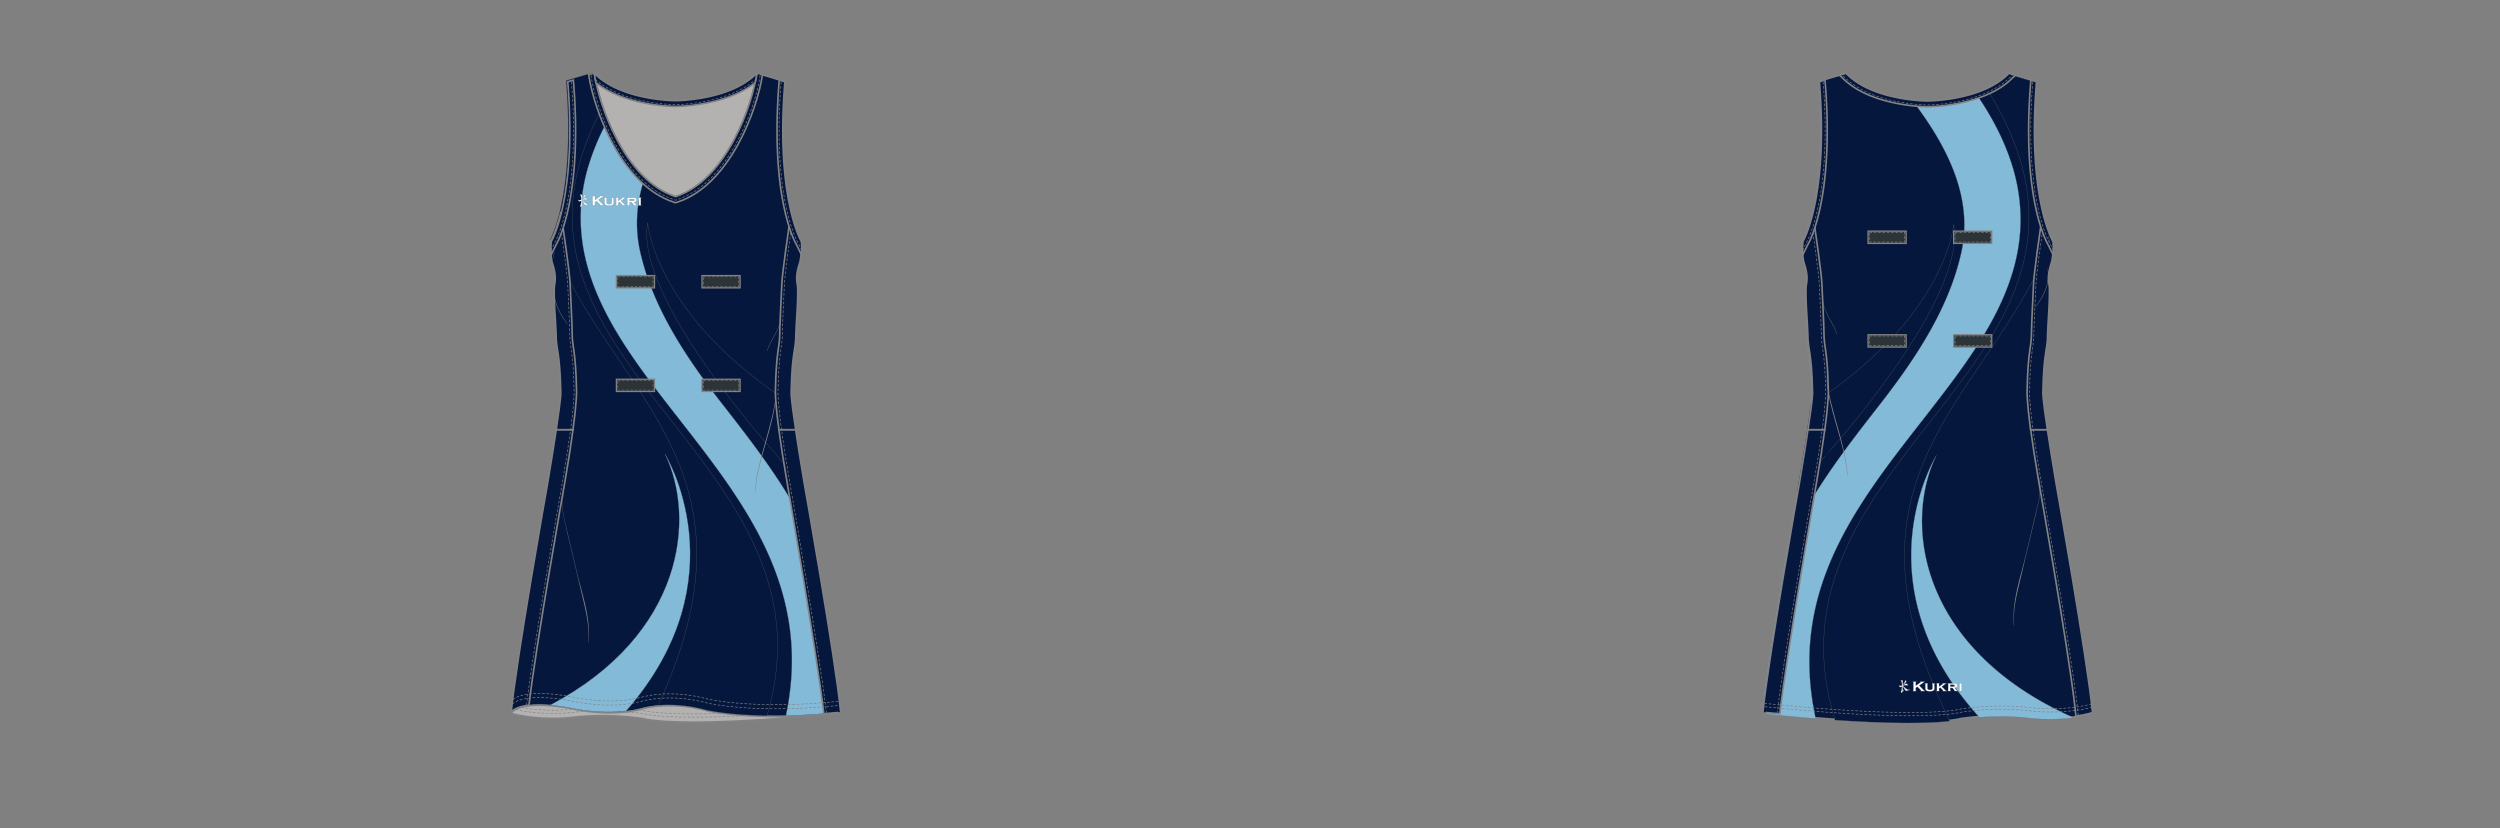 <?xml version="1.0" encoding="UTF-8"?><svg xmlns="http://www.w3.org/2000/svg" xmlns:xlink="http://www.w3.org/1999/xlink" contentScriptType="text/ecmascript" zoomAndPan="magnify" contentStyleType="text/css" style="position: relative; overflow: visible;" version="1.1" width="1600" preserveAspectRatio="xMinYMin meet" viewBox="0 0 1600 530" height="530" x="0" y="0"><rect x="0" y="0" width="1600" height="530" fill="#808080" stroke="none"/><svg contentScriptType="text/ecmascript" zoomAndPan="magnify" xmlns:xlink="http://www.w3.org/1999/xlink" contentStyleType="text/css" id="551381_FRONT" style="overflow: visible;" version="1.1" width="880" preserveAspectRatio="xMinYMin meet" viewBox="-160 0 660 503" height="530" class="" xmlns="http://www.w3.org/2000/svg" x="0" y="0">
    <svg contentScriptType="text/ecmascript" zoomAndPan="magnify" xmlns:xlink="http://www.w3.org/1999/xlink" contentStyleType="text/css" id="46548_2_BODY_FRONT" version="1.1" width="201.23" preserveAspectRatio="xMidYMid meet" viewBox="0 0 201.23 395.14" height="395.14" xmlns="http://www.w3.org/2000/svg" x="150" y="44">
        <defs/>
        <g id="Layer_1" data-name="Layer 1">
            <path data-p="1" fill="#05173c" d="M 170.53 194.65 c 0.52 -25.88 2.9 -24.92 2.85 -35.76 c 0 -3.66 1.89 -25.3 0.82 -30 c -1.19 -5.27 1.13 -11.67 1.13 -11.67 c 2.13 -6.1 1.13 -14.72 1.13 -14.72 s -15.7 -26.39 -10 -97.06 L 150 0.56 h 0 l -0.1 0.09 c -2.62 18.4 -18 64.77 -49.39 75 h 0 C 69.08 65.42 53.75 19 51.12 0.65 L 51 0.57 L 34.64 5.43 c 5.75 70.67 -10 97.06 -10 97.06 h 0 s -1 8.62 1.13 14.72 c 0 0 2.32 6.4 1.13 11.67 c -1.07 4.71 0.84 26.34 0.82 30 c 0 10.84 2.33 9.89 2.85 35.76 c 0 0 1 1.89 -8.06 55.75 c 0 0 -18.74 105.32 -22.07 138.61 c 0 0 4.63 -8.19 35.54 -2.81 c 0 0 23.38 5.85 43.52 0.47 c 0 0 16.76 -5.27 39.93 1.05 c 0 0 28.41 6.86 81.2 1.3 c -3.33 -33.29 -22.1 -138.62 -22.1 -138.62 C 169.53 196.48 170.53 194.65 170.53 194.65 Z" id="46548_2_BODY_FRONT_L0_S1" transform="translate(0.06)" stroke="#838386"/>
            <path fill="#b3b2b1" d="M 200.81 389 c -52.84 5.58 -81.29 -1.29 -81.29 -1.29 c -23.17 -6.32 -39.93 -1.05 -39.93 -1.05 c -20.14 5.38 -43.52 -0.47 -43.52 -0.47 C 5.16 380.82 0.53 389 0.53 389 c -0.4 0.8 19.31 5.33 40.45 2.34 a 171.91 171.91 0 0 1 39.31 1.11 s 21.41 6.73 120.52 -3.45 Z" id="46548_2_BODY_FRONT_L1" transform="translate(0.06)" stroke="#838386"/>
        </g>
    </svg>
    <svg contentScriptType="text/ecmascript" zoomAndPan="magnify" xmlns:xlink="http://www.w3.org/1999/xlink" contentStyleType="text/css" id="46916_1_PANEL_FRONT" version="1.1" width="174.76" preserveAspectRatio="xMidYMid meet" viewBox="0 0 174.76 390.75" height="390.75" xmlns="http://www.w3.org/2000/svg" x="174" y="44">
        <defs/>
        <g id="Layer_1" data-name="Layer 1">
            <path transform="translate(-1117.48 -790.94)" fill="#05173c" data-p="3" id="46916_1_PANEL_FRONT_L0_S3" d="M 1176.88 882.27 c -8.47 45.66 78 140.61 78 140.61 L 1272 1044.8 l -0.7 -3.95 c -4.69 -27.93 -6.69 -41.88 -7.52 -48.84 C 1180.56 938 1176.88 882.27 1176.88 882.27 Z" stroke="#646569" stroke-width="0.15"/>
            <path transform="translate(-1117.48 -790.94)" fill="#83bad8" data-p="2" id="46916_1_PANEL_FRONT_L1_S2" d="M 1277.49 1076.58 c -14.14 -31.52 -35.6 -59 -55.78 -84.86 c -24.16 -30.95 -42.24 -60.17 -49.4 -91.9 c -3.36 -14.9 -2.26 -29.7 2.69 -44.8 c -10 -9.28 -17.45 -22.22 -22.61 -34.55 a 144.91 144.91 0 0 0 -10.83 25.19 a 110.38 110.38 0 0 0 -5.37 33.58 a 108.51 108.51 0 0 0 2.73 24 c 8 35.41 32 66.22 57.51 98.84 c 39.67 50.81 80.61 103.29 64.4 179.52 c 8.77 -0.18 18.68 -0.73 29.69 -1.82 q 1 -5.34 1.63 -10.55 C 1289.08 1145.45 1282.46 1105.59 1277.49 1076.58 Z" stroke="#646569" stroke-width="0.15"/>
            <path transform="translate(-1117.48 -790.94)" fill="#05173c" data-p="3" id="46916_1_PANEL_FRONT_L2_S3" d="M 1149.32 812.44 a 119.09 119.09 0 0 1 -5.52 -21.34 l -0.08 -0.08 l -16.4 4.86 c 5.24 64.43 -7.35 92 -9.61 96.42 c 37.73 95.81 132.74 137.38 65.58 283 a 85.15 85.15 0 0 1 28.88 2.88 s 12.82 3.09 37.19 3.44 C 1296.32 1022.68 1066.19 967.1 1149.32 812.44 Z" stroke="#646569" stroke-width="0.15"/>
            <path transform="translate(-1117.48 -790.94)" fill="#83bad8" data-p="2" id="46916_1_PANEL_FRONT_L3_S2" d="M 1187.28 1022.48 c 19.16 39.21 11.54 109.92 -69.55 152.7 c 3.23 0.29 6.87 0.76 11 1.47 c 0 0 17.38 4.34 35.08 2.09 C 1234.32 1098.11 1187.28 1022.48 1187.28 1022.48 Z" stroke="#646569" stroke-width="0.15"/>
        </g>
    </svg>
    <svg contentScriptType="text/ecmascript" zoomAndPan="magnify" xmlns:xlink="http://www.w3.org/1999/xlink" contentStyleType="text/css" id="46550_1_SIDEPANELS_FRONT" version="1.1" width="201.22" preserveAspectRatio="xMidYMid meet" viewBox="0 0 201.22 306.08" height="306.08" xmlns="http://www.w3.org/2000/svg" x="150" y="128">
        <defs/>
        <g id="Layer_1" data-name="Layer 1">
            <path data-p="1" fill="#05173c" d="M 2024 853.75 c -2.42 -14.39 -4.12 -25.08 -5.31 -33 h -10.18 c 1.09 8.13 2.72 18.87 5.16 33 c 0 0 17.85 102.38 22.17 139.56 c 8.17 -0.69 10.23 -1 10.23 -0.95 C 2042.79 959.07 2024 853.75 2024 853.75 Z" id="46550_1_SIDEPANELS_FRONT_L0_S1" transform="translate(-1845.44 -687.77)" stroke="#838386"/>
            <path data-p="1" fill="#05173c" d="M 2016 798 c 0.52 -25.88 2.9 -24.92 2.85 -35.76 c 0 -3.66 1.89 -25.3 0.82 -30 c -1.19 -5.27 1.13 -11.67 1.13 -11.67 c 2.13 -6.1 1.13 -14.72 1.13 -14.72 h 0 s -3.16 -5.32 -6.13 -17.56 c -0.08 -0.41 -1.35 10.85 -1.35 10.85 s -3.86 26.28 -4.13 33.09 c -0.19 4.82 -1.24 25.19 -1.23 28.85 c 0 10.84 -2.15 10.12 -2.67 36 c 0 0 -0.4 4.75 2.13 23.67 h 10.18 C 2015.45 799 2016 798 2016 798 Z" id="46550_1_SIDEPANELS_FRONT_L1_S1" transform="translate(-1845.44 -687.77)" stroke="#838386"/>
            <path data-p="1" fill="#05173c" d="M 1868 853.75 s -18.74 105.32 -22.07 138.61 c 0 0 1.83 -3.22 10.8 -4.3 c 4.32 -37.18 21.6 -134.32 21.6 -134.32 c 2.44 -14.13 4.07 -24.87 5.16 -33 h -10.18 C 1872.12 828.67 1870.42 839.35 1868 853.75 Z" id="46550_1_SIDEPANELS_FRONT_L2_S1" transform="translate(-1845.44 -687.77)" stroke="#838386"/>
            <path data-p="1" fill="#05173c" d="M 1885.63 797.08 c -0.52 -25.88 -2.71 -25.16 -2.67 -36 c 0 -3.66 -1 -24 -1.23 -28.85 c -0.27 -6.81 -4.13 -33.09 -4.13 -33.09 s -1.35 -10 -1.37 -10.8 c -3 12.21 -6.12 17.51 -6.12 17.51 h 0 s -1 8.62 1.13 14.72 c 0 0 2.32 6.4 1.13 11.67 c -1.07 4.71 0.84 26.34 0.82 30 c 0 10.84 2.33 9.89 2.85 35.76 c 0 0 0.53 1 -2.75 22.75 h 10.18 C 1886 801.83 1885.63 797.08 1885.63 797.08 Z" id="46550_1_SIDEPANELS_FRONT_L3_S1" transform="translate(-1845.44 -687.77)" stroke="#838386"/>
            <path transform="translate(-1845.44 -687.77)" fill="none" stroke-dasharray="1.61,1.03" d="M 1855.25 988.06 c 4.32 -37.18 21.6 -134.32 21.6 -134.32 c 2.44 -14.13 4.07 -24.87 5.16 -33 c 2.53 -18.92 2.13 -23.67 2.13 -23.67 c -0.52 -25.88 -2.71 -25.16 -2.67 -36 c 0 -3.66 -1 -24 -1.23 -28.85 c -0.24 -6.06 -3.26 -27.08 -3.94 -31.76" id="46550_1_SIDEPANELS_FRONT_L4" stroke="#838386" stroke-width="0.39"/>
            <path transform="translate(-1845.44 -687.77)" fill="none" stroke-dasharray="1.61,1.03" d="M 2037.46 993 c -4.32 -37.18 -22.16 -139.25 -22.16 -139.25 c -2.44 -14.13 -4.07 -24.87 -5.16 -33 c -2.53 -18.92 -2.13 -23.67 -2.13 -23.67 c 0.52 -25.88 2.71 -25.16 2.67 -36 c 0 -3.66 1 -24 1.23 -28.85 c 0.23 -5.7 3 -25.45 3.9 -31.61" id="46550_1_SIDEPANELS_FRONT_L5" stroke="#838386" stroke-width="0.39"/>
        </g>
    </svg>
    <svg contentScriptType="text/ecmascript" zoomAndPan="magnify" xmlns:xlink="http://www.w3.org/1999/xlink" contentStyleType="text/css" id="46552_2_NECKLINE_FRONT" version="1.1" width="106.72" preserveAspectRatio="xMidYMid meet" viewBox="0 0 106.72 80.68" height="80.68" xmlns="http://www.w3.org/2000/svg" x="197" y="43">
        <defs/>
        <g id="Layer_1" data-name="Layer 1">
            <path fill="#b3b2b1" d="M 1990.11 -452.62 c -16 12.39 -42.24 13.11 -45.39 13.15 h 0 c -3.16 0 -29.55 -0.76 -45.56 -13.28 a 36.17 36.17 0 0 1 -3.83 -3.43 c 2.62 18.4 18 64.77 49.39 75 h 0 c 31.43 -10.23 46.76 -56.6 49.39 -75 A 36.32 36.32 0 0 1 1990.11 -452.62 Z" id="46552_2_NECKLINE_FRONT_L0" transform="translate(-1891.35 457.65)" stroke="#838386"/>
            <path data-p="1" fill="#05173c" d="M 1943.61 -377.85 l 1 0.36 h 0 l 1.15 -0.36 c 32 -10.43 48.59 -56.41 51.71 -77.45 l -3.29 -1 h 0 l -0.1 0.09 c -2.62 18.4 -18 64.77 -49.39 75 h 0 c -31.43 -10.23 -46.76 -56.6 -49.39 -75 l -0.08 -0.08 l -3.32 1 C 1895 -434.22 1911.59 -388.28 1943.61 -377.85 Z" id="46552_2_NECKLINE_FRONT_L1_S1" transform="translate(-1891.35 457.65)" stroke="#838386"/>
            <path transform="translate(-1891.35 457.65)" fill="none" stroke-dasharray="1.61,1.03" d="M 1893.3 -455 c 3 20.42 19.28 65.47 50.34 75.58 l 1 0.35 h 0 l 1.12 -0.35 c 31.07 -10.12 47.32 -55.2 50.35 -75.61" id="46552_2_NECKLINE_FRONT_L2" stroke="#838386" stroke-width="0.39"/>
            <path data-p="1" fill="#05173c" d="M 1944.6 -436 h 0.19 c 3.23 0 30.55 -0.81 47.46 -13.88 l 0.81 -0.65 c 0.45 -2.09 0.8 -4 1 -5.68 a 36.31 36.31 0 0 1 -4 3.56 c -16 12.39 -42.24 13.11 -45.39 13.15 h 0 c -3.16 0 -29.55 -0.76 -45.56 -13.28 a 36.18 36.18 0 0 1 -3.83 -3.43 c 0.24 1.67 0.59 3.59 1 5.68 l 0.63 0.51 C 1913.78 -436.86 1941.06 -436 1944.6 -436 Z" id="46552_2_NECKLINE_FRONT_L3_S1" transform="translate(-1891.35 457.65)" stroke="#838386"/>
            <path transform="translate(-1891.35 457.65)" fill="none" stroke-dasharray="1.61,1.03" d="M 1896 -452.37 q 0.75 0.65 1.55 1.28 c 16.6 13.14 43.55 14 47 14 h 0.19 c 3.19 0 30.18 -0.81 46.88 -13.88 c 0.38 -0.3 0.79 -0.64 1.21 -1" id="46552_2_NECKLINE_FRONT_L4" stroke="#838386" stroke-width="0.39"/>
        </g>
    </svg>
    <svg contentScriptType="text/ecmascript" zoomAndPan="magnify" xmlns:xlink="http://www.w3.org/1999/xlink" contentStyleType="text/css" id="46554_1_ARMHOLE_FRONT" version="1.1" width="153.57" preserveAspectRatio="xMidYMid meet" viewBox="0 0 153.57 108.7" height="108.7" xmlns="http://www.w3.org/2000/svg" x="174" y="48">
        <defs/>
        <g id="Layer_1" data-name="Layer 1">
            <path data-p="1" fill="#05173c" d="M 1883.67 -344.16 l -0.08 -0.73 l -3.41 1 c 5.75 70.67 -10 97.06 -10 97.06 h 0 a 48.23 48.23 0 0 0 -0.11 8.12 l 3.2 -6.47 C 1874.68 -247.54 1889.29 -275 1883.67 -344.16 Z" id="46554_1_ARMHOLE_FRONT_L0_S1" transform="translate(-1869.34 345.54)" stroke="#838386"/>
            <path transform="translate(-1869.34 345.54)" fill="none" stroke-dasharray="1.61,1.03" d="M 1869.91 -241.37 l 2.17 -4.35 c 1.36 -2.36 16 -29.64 10.34 -98.4 l -0.08 -0.72" id="46554_1_ARMHOLE_FRONT_L1" stroke="#838386" stroke-width="0.39"/>
            <path data-p="1" fill="#05173c" d="M 2008.59 -344.16 l 0.08 -0.73 l 3.41 1 c -5.75 70.67 10 97.06 10 97.06 h 0 a 48.23 48.23 0 0 1 0.11 8.12 l -3.2 -6.47 C 2017.58 -247.54 2003 -275 2008.59 -344.16 Z" id="46554_1_ARMHOLE_FRONT_L2_S1" transform="translate(-1869.34 345.54)" stroke="#838386"/>
            <path transform="translate(-1869.34 345.54)" fill="none" stroke-dasharray="1.61,1.03" d="M 2022.35 -241.37 l -2.17 -4.35 c -1.36 -2.36 -16 -29.64 -10.34 -98.4 l 0.08 -0.72" id="46554_1_ARMHOLE_FRONT_L3" stroke="#838386" stroke-width="0.39"/>
        </g>
    </svg>
    <svg contentScriptType="text/ecmascript" zoomAndPan="magnify" xmlns:xlink="http://www.w3.org/1999/xlink" contentStyleType="text/css" id="46560_1_VELCROSTRIP_FRONT" version="1.0" width="75.93" preserveAspectRatio="xMidYMid meet" viewBox="0 0 75.93 71.2" height="71.2" xmlns="http://www.w3.org/2000/svg" x="214" y="167">
        <defs/>
        <g id="Layer_1" data-name="Layer 1">
            <rect x="0.39" y="0.39" fill="#2d3437" width="23.16" height="7.46" id="46560_1_VELCROSTRIP_FRONT_L0" stroke="#838386" stroke-width="0.78"/>
            <rect x="1.25" y="1.13" fill="none" width="21.4" stroke-dasharray="1.61,1.02" height="5.87" id="46560_1_VELCROSTRIP_FRONT_L1" stroke="#77777a" stroke-width="0.39"/>
            <rect x="52.38" y="0.39" fill="#2d3437" width="23.16" height="7.46" id="46560_1_VELCROSTRIP_FRONT_L2" stroke="#838386" stroke-width="0.78"/>
            <rect x="53.24" y="1.13" fill="none" width="21.4" stroke-dasharray="1.61,1.02" height="5.87" id="46560_1_VELCROSTRIP_FRONT_L3" stroke="#77777a" stroke-width="0.39"/>
            <rect x="0.39" y="63.35" fill="#2d3437" width="23.16" height="7.46" id="46560_1_VELCROSTRIP_FRONT_L4" stroke="#838386" stroke-width="0.78"/>
            <rect x="1.25" y="64.09" fill="none" width="21.4" stroke-dasharray="1.61,1.02" height="5.87" id="46560_1_VELCROSTRIP_FRONT_L5" stroke="#77777a" stroke-width="0.39"/>
            <rect x="52.38" y="63.35" fill="#2d3437" width="23.16" height="7.46" id="46560_1_VELCROSTRIP_FRONT_L6" stroke="#838386" stroke-width="0.78"/>
            <rect x="53.24" y="64.09" fill="none" width="21.4" stroke-dasharray="1.61,1.02" height="5.87" id="46560_1_VELCROSTRIP_FRONT_L7" stroke="#77777a" stroke-width="0.39"/>
        </g>
    </svg>
    <svg contentScriptType="text/ecmascript" zoomAndPan="magnify" xmlns:xlink="http://www.w3.org/1999/xlink" contentStyleType="text/css" id="46556_1_STITCHING_FRONT" version="1.0" width="199.22" preserveAspectRatio="xMidYMid meet" viewBox="0 0 199.22 14.85" height="14.85" xmlns="http://www.w3.org/2000/svg" x="151" y="421">
        <defs/>
        <g id="Layer_1" data-name="Layer 1">
            <path transform="translate(-1846.39 -630.25)" fill="none" stroke-dasharray="1.61,1.03" d="M 1916.4 641.67 c 3 0.26 6.11 0.58 9.33 1 c 0 0 12.17 3.95 62.28 1.26" id="46556_1_STITCHING_FRONT_L0" stroke="#838386" stroke-width="0.39"/>
            <path transform="translate(-1846.39 -630.25)" fill="none" stroke-dasharray="1.61,1.03" d="M 1848.61 640.25 c 6 1.48 21.47 3.66 37.8 1.35 c 0 0 1.59 -0.18 4.49 -0.35" id="46556_1_STITCHING_FRONT_L1" stroke="#838386" stroke-width="0.39"/>
            <path transform="translate(-1846.39 -630.25)" fill="none" stroke-dasharray="1.61,1.03" d="M 1923.43 640.39 l 2.3 0.31 s 9.84 3.2 48.15 1.9" id="46556_1_STITCHING_FRONT_L2" stroke="#838386" stroke-width="0.39"/>
            <path transform="translate(-1846.39 -630.25)" fill="none" stroke-dasharray="1.61,1.03" d="M 1852.05 639 a 113.89 113.89 0 0 0 31.33 1" id="46556_1_STITCHING_FRONT_L3" stroke="#838386" stroke-width="0.39"/>
            <path transform="translate(-1846.39 -630.25)" fill="none" stroke-dasharray="1.61,1.03" d="M 1846.52 636.93 c 1.94 -1.83 9.55 -6.58 35 -2.15 c 0 0 23.39 5.85 43.54 0.47 c 0 0 16.77 -5.27 40 1.05 c 0 0 27.21 6.59 78.06 1.62 l 2.54 -0.26" id="46556_1_STITCHING_FRONT_L4" stroke="#838386" stroke-width="0.39"/>
            <path transform="translate(-1846.39 -630.25)" fill="none" stroke-dasharray="1.61,1.03" d="M 1846.87 634.13 c 2.42 -2 10.5 -6 34.62 -1.85 c 0 0 23.39 5.85 43.54 0.47 c 0 0 16.77 -5.27 40 1.05 c 0 0 27.21 6.59 78.06 1.62 l 2.21 -0.22" id="46556_1_STITCHING_FRONT_L5" stroke="#838386" stroke-width="0.39"/>
        </g>
    </svg>
    <svg contentScriptType="text/ecmascript" zoomAndPan="magnify" xmlns:xlink="http://www.w3.org/1999/xlink" contentStyleType="text/css" id="46558_1_SHAPINGDETAIL_FRONT" version="1.0" width="139.53" preserveAspectRatio="xMidYMid meet" viewBox="0 0 139.53 237.13" height="237.13" xmlns="http://www.w3.org/2000/svg" x="175" y="153">
        <defs/>
        <g id="Layer_1" data-name="Layer 1">
            <path fill="#838386" d="M 2009.76 373.51 c -1.14 7.31 -6.43 12.86 -8.59 19.81 c 0 0.1 0.12 0.14 0.15 0 c 2.26 -6.9 7.54 -12.5 8.54 -19.82 c 0 -0.06 -0.09 -0.09 -0.1 0 Z" id="46558_1_SHAPINGDETAIL_FRONT_L0" transform="translate(-1870.33 -333.21)"/>
            <path fill="#838386" d="M 1870.41 338.58 a 10.72 10.72 0 0 0 1.59 -5.3 c 0 -0.1 -0.15 -0.1 -0.16 0 a 12.66 12.66 0 0 1 -1.5 5.26 a 0 0 0 0 0 0.07 0 Z" id="46558_1_SHAPINGDETAIL_FRONT_L1" transform="translate(-1870.33 -333.21)"/>
            <path fill="#838386" d="M 2006.74 419 c -2 20.44 -11.4 39.31 -12.92 59.8 c 0 0.15 0.23 0.15 0.24 0 c 1.65 -20.47 11.57 -39.29 12.75 -59.8 c 0 0 -0.07 0 -0.07 0 Z" id="46558_1_SHAPINGDETAIL_FRONT_L2" transform="translate(-1870.33 -333.21)"/>
            <path fill="#838386" d="M 1872.5 353.25 c -2.46 8 2.41 17.51 7.32 23.57 c 0.07 0.09 0.19 0 0.12 -0.12 c -4.89 -6.27 -9.44 -15.28 -7.37 -23.43 a 0 0 0 0 0 -0.07 0 Z" id="46558_1_SHAPINGDETAIL_FRONT_L3" transform="translate(-1870.33 -333.21)"/>
            <path fill="#838386" d="M 1877.76 479.88 c -1.68 6 -0.68 11.84 0.7 17.82 c 1.82 7.92 3.74 15.83 5.61 23.74 l 5.41 22.9 c 2 8.56 4 17.07 3.18 25.92 c 0 0.1 0.15 0.1 0.16 0 c 1.52 -14.4 -3.95 -29.31 -7.23 -43.15 l -5.42 -22.9 c -1.88 -8 -4.53 -16.15 -2.33 -24.31 a 0 0 0 0 0 -0.08 0 Z" id="46558_1_SHAPINGDETAIL_FRONT_L4" transform="translate(-1870.33 -333.21)"/>
        </g>
    </svg>
    <svg contentScriptType="text/ecmascript" zoomAndPan="magnify" xmlns:xlink="http://www.w3.org/1999/xlink" contentStyleType="text/css" id="46239_3_BRANDING_FRONT" style="left: 772.71px; top: 294.68px; position: absolute;" version="1.1" width="38.63" preserveAspectRatio="xMidYMid meet" viewBox="0 0 38.63 7.9" height="7.9" class="" xmlns="http://www.w3.org/2000/svg" x="191" y="118">
        <defs/>
        <g id="Layer_1" data-name="Layer 1">
            <path transform="translate(-753.81 -353.67)" fill="#ffffff" data-p="4" d="M 765.19 357.8 l -1 0.69 V 360 a 0.23 0.23 0 0 0 0.07 0.2 a 0.42 0.42 0 0 0 0.25 0.11 v 0.13 h -2.08 v -0.13 a 0.61 0.61 0 0 0 0.25 -0.12 a 0.26 0.26 0 0 0 0.06 -0.2 v -4.83 a 0.29 0.29 0 0 0 -0.06 -0.19 a 0.57 0.57 0 0 0 -0.24 -0.11 v -0.13 h 2.08 v 0.13 a 0.54 0.54 0 0 0 -0.24 0.1 a 0.27 0.27 0 0 0 -0.07 0.2 v 2 l 2.73 -1.93 c 0.13 -0.08 0.2 -0.16 0.2 -0.21 s -0.09 -0.14 -0.29 -0.17 v -0.14 h 2.74 v 0.14 a 1.22 1.22 0 0 0 -0.24 0.07 a 4.66 4.66 0 0 0 -0.43 0.29 l -0.37 0.27 l -2.27 1.57 l 2.58 2.64 a 3.5 3.5 0 0 0 0.51 0.47 a 0.91 0.91 0 0 0 0.41 0.15 v 0.13 h -2.62 v -0.13 c 0.18 0 0.26 -0.09 0.26 -0.17 s -0.08 -0.14 -0.24 -0.31 Z" id="46239_3_BRANDING_FRONT_L0_S4" stroke="#646569" stroke-width="0.1" stroke-miterlimit="10"/>
            <path transform="translate(-753.81 -353.67)" fill="#ffffff" data-p="4" d="M 775.54 356.19 v 2.49 a 1.77 1.77 0 0 1 -0.38 1.25 a 3.42 3.42 0 0 1 -2.37 0.63 a 4.91 4.91 0 0 1 -1.9 -0.3 a 1.25 1.25 0 0 1 -0.71 -0.63 a 2.07 2.07 0 0 1 -0.18 -0.94 v -2.49 a 0.27 0.27 0 0 0 -0.06 -0.2 a 0.78 0.78 0 0 0 -0.25 -0.12 v -0.11 h 1.93 v 0.11 a 0.6 0.6 0 0 0 -0.25 0.12 a 0.27 0.27 0 0 0 -0.06 0.2 v 2.26 a 1.65 1.65 0 0 0 0.08 0.6 a 0.72 0.72 0 0 0 0.28 0.35 a 2.06 2.06 0 0 0 1.16 0.27 a 2.1 2.1 0 0 0 1.17 -0.28 a 0.75 0.75 0 0 0 0.27 -0.34 a 1.85 1.85 0 0 0 0.08 -0.61 v -2.26 a 0.25 0.25 0 0 0 -0.07 -0.19 a 0.6 0.6 0 0 0 -0.25 -0.13 v -0.11 h 1.82 v 0.11 a 0.56 0.56 0 0 0 -0.24 0.12 A 0.25 0.25 0 0 0 775.54 356.19 Z" id="46239_3_BRANDING_FRONT_L1_S4" stroke="#646569" stroke-width="0.1" stroke-miterlimit="10"/>
            <path transform="translate(-753.81 -353.67)" fill="#ffffff" data-p="4" d="M 779.11 358.31 l -0.79 0.54 V 360 a 0.26 0.26 0 0 0 0.06 0.2 a 0.53 0.53 0 0 0 0.25 0.11 v 0.12 h -1.92 v -0.12 a 0.54 0.54 0 0 0 0.24 -0.11 a 0.26 0.26 0 0 0 0.06 -0.2 v -3.83 a 0.3 0.3 0 0 0 -0.06 -0.2 a 0.61 0.61 0 0 0 -0.24 -0.12 v -0.12 h 1.92 v 0.11 a 0.6 0.6 0 0 0 -0.24 0.12 a 0.27 0.27 0 0 0 -0.06 0.2 v 1.52 l 2.07 -1.39 c 0.15 -0.1 0.23 -0.2 0.23 -0.27 s -0.1 -0.14 -0.29 -0.17 v -0.11 h 2.45 v 0.11 a 1 1 0 0 0 -0.31 0.1 c -0.08 0 -0.29 0.2 -0.62 0.43 L 780 357.68 l 2 2 a 4.25 4.25 0 0 0 0.56 0.5 a 1 1 0 0 0 0.39 0.15 v 0.12 h -2.39 v -0.12 c 0.17 0 0.27 -0.09 0.27 -0.16 a 0.13 0.13 0 0 0 0 -0.08 l -0.24 -0.23 Z" id="46239_3_BRANDING_FRONT_L2_S4" stroke="#646569" stroke-width="0.1" stroke-miterlimit="10"/>
            <path transform="translate(-753.81 -353.67)" fill="#ffffff" data-p="4" d="M 785.18 358.5 V 360 a 0.27 0.27 0 0 0 0.06 0.2 a 0.5 0.5 0 0 0 0.25 0.1 v 0.13 h -1.93 v -0.12 a 0.4 0.4 0 0 0 0.24 -0.1 a 0.26 0.26 0 0 0 0.07 -0.2 v -3.83 a 0.22 0.22 0 0 0 -0.07 -0.2 a 0.56 0.56 0 0 0 -0.24 -0.12 v -0.11 h 3.6 a 6.9 6.9 0 0 1 1.06 0.06 a 2 2 0 0 1 0.66 0.22 a 1.13 1.13 0 0 1 0.59 1.07 a 1.1 1.1 0 0 1 -0.36 0.9 a 2.36 2.36 0 0 1 -1.17 0.46 l 1 1.23 a 3.11 3.11 0 0 0 0.45 0.46 a 0.72 0.72 0 0 0 0.38 0.15 v 0.13 H 787.5 v -0.12 c 0.17 0 0.26 -0.1 0.26 -0.18 a 0.59 0.59 0 0 0 -0.16 -0.28 l -1.1 -1.34 Z m 0 -0.85 h 2 a 1.83 1.83 0 0 0 0.68 -0.09 a 0.43 0.43 0 0 0 0.3 -0.44 a 0.43 0.43 0 0 0 -0.21 -0.41 a 1.76 1.76 0 0 0 -0.77 -0.12 h -2 Z" id="46239_3_BRANDING_FRONT_L3_S4" stroke="#646569" stroke-width="0.1" stroke-miterlimit="10"/>
            <path transform="translate(-753.81 -353.67)" fill="#ffffff" data-p="4" d="M 792.07 356.16 V 360 a 0.28 0.28 0 0 0 0.07 0.2 a 0.57 0.57 0 0 0 0.24 0.11 v 0.12 h -1.93 v -0.13 a 0.44 0.44 0 0 0 0.24 -0.1 a 0.26 0.26 0 0 0 0.07 -0.2 v -3.83 a 0.29 0.29 0 0 0 -0.06 -0.2 a 0.62 0.62 0 0 0 -0.24 -0.11 v -0.12 h 1.93 v 0.11 a 0.57 0.57 0 0 0 -0.24 0.11 A 0.31 0.31 0 0 0 792.07 356.16 Z" id="46239_3_BRANDING_FRONT_L4_S4" stroke="#646569" stroke-width="0.1" stroke-miterlimit="10"/>
            <path transform="translate(-753.81 -353.67)" fill="#ffffff" data-p="4" d="M 759.31 359.51 a 6.52 6.52 0 0 1 -1.86 -1.3 c -0.51 -0.41 -0.88 -0.68 -1.16 -0.9 v 0 c 0.15 -0.07 0.33 -0.15 0.54 -0.23 a 3.71 3.71 0 0 1 1.85 -0.15 a 1.6 1.6 0 0 0 1 -0.15 a 2 2 0 0 1 -0.78 -0.64 c -0.37 -0.42 -0.71 -0.31 -1.49 0.2 a 4.64 4.64 0 0 1 -1.12 0.53 c 0 -0.06 0 -0.12 0 -0.18 a 14.06 14.06 0 0 0 1.34 -1 a 2.09 2.09 0 0 0 0.82 -1.25 c 0 -0.11 0 -0.15 -0.21 -0.28 s -0.31 -0.31 -0.45 -0.21 s 0 0.18 -0.1 0.47 a 4.74 4.74 0 0 1 -0.81 1.39 a 4.57 4.57 0 0 1 -0.6 0.73 c 0 -0.76 0 -1.61 0 -1.79 s 0.09 -0.22 0.14 -0.44 s -0.17 -0.32 -0.58 -0.43 s -1 -0.08 -0.73 0.1 a 1.15 1.15 0 0 1 0.38 0.53 a 8.25 8.25 0 0 1 0.3 2.53 l -0.55 0.13 a 2.45 2.45 0 0 1 -1.33 -0.1 s 0.4 1.06 1.05 0.94 a 2.19 2.19 0 0 0 0.84 -0.38 a 14 14 0 0 1 -0.34 2.59 l 0.2 0.11 a 1.31 1.31 0 0 0 -0.55 0.38 a 1.44 1.44 0 0 0 0.21 0.42 c 0.17 0.24 0.39 0.51 0.46 0.46 a 2.81 2.81 0 0 1 0.56 -1.06 c 0.43 -0.45 0.89 -0.94 0.89 -0.94 v -0.16 a 7.67 7.67 0 0 1 -0.74 0.48 l -0.23 0.12 c 0 -0.42 0 -1.67 0 -2.33 l 0.63 0.76 a 13.23 13.23 0 0 1 0.86 1.31 a 1.94 1.94 0 0 0 0.63 0.57 c 0.14 0 2 -0.62 2.16 -0.6 C 760.54 359.37 760.05 359.79 759.31 359.51 Z" id="46239_3_BRANDING_FRONT_L5_S4" stroke="#646569" stroke-width="0.1" stroke-miterlimit="10"/>
        </g>
    </svg>
</svg><svg contentScriptType="text/ecmascript" zoomAndPan="magnify" xmlns:xlink="http://www.w3.org/1999/xlink" contentStyleType="text/css" id="551381_BACK" style="overflow: visible;" version="1.1" width="880" preserveAspectRatio="xMinYMin meet" viewBox="-160 0 660 503" height="530" class="" xmlns="http://www.w3.org/2000/svg" x="800" y="0">
    <svg contentScriptType="text/ecmascript" zoomAndPan="magnify" xmlns:xlink="http://www.w3.org/1999/xlink" contentStyleType="text/css" id="46549_1_BODY_BACK" version="1.1" width="200.84" preserveAspectRatio="xMidYMid meet" viewBox="0 0 200.84 395.14" height="395.14" xmlns="http://www.w3.org/2000/svg" x="151" y="44">
        <defs/>
        <g id="Layer_1" data-name="Layer 1">
            <path data-p="1" fill="#05173c" d="M 2264.21 182.36 c -3.33 -33.29 -22.07 -138.61 -22.07 -138.61 c -9 -53.86 -8.06 -55.75 -8.06 -55.75 c 0.52 -25.88 2.9 -24.92 2.85 -35.76 c 0 -3.66 1.89 -25.3 0.82 -30 c -1.19 -5.27 1.13 -11.67 1.13 -11.67 c 2.13 -6.1 1.13 -14.72 1.13 -14.72 h 0 s -15.7 -26.39 -10 -97.06 l -16.4 -4.86 l -0.08 0.08 a 36.15 36.15 0 0 1 -3.83 3.43 c -16 12.52 -42.4 13.24 -45.56 13.28 h 0 c -3.15 0 -29.37 -0.75 -45.39 -13.15 a 36.32 36.32 0 0 1 -4 -3.56 l -0.09 -0.09 h 0 l -16.46 4.88 c 5.75 70.67 -10 97.06 -10 97.06 s -1 8.62 1.13 14.72 c 0 0 2.32 6.4 1.13 11.67 c -1.07 4.71 0.84 26.34 0.82 30 c 0 10.84 2.33 9.89 2.85 35.76 c 0 0 1 1.83 -8.06 55.75 c 0 0 -18.77 105.33 -22.1 138.62 h 0 c 99 10.17 120.43 3.44 120.43 3.44 a 171.91 171.91 0 0 1 39.31 -1.11 c 21.14 3 40.85 -1.54 40.45 -2.34 Z" id="46549_1_BODY_BACK_L0_S1" transform="translate(-2063.88 206.65)" stroke="#838386"/>
        </g>
    </svg>
    <svg contentScriptType="text/ecmascript" zoomAndPan="magnify" xmlns:xlink="http://www.w3.org/1999/xlink" contentStyleType="text/css" id="46917_1_PANEL_BACK" version="1.1" width="188.62" preserveAspectRatio="xMidYMid meet" viewBox="0 0 188.62 394.23" height="394.23" xmlns="http://www.w3.org/2000/svg" x="152" y="45">
        <defs/>
        <g id="Layer_1" data-name="Layer 1">
            <path transform="translate(-1312.39 -790.94)" fill="#05173c" data-p="3" id="46917_1_PANEL_BACK_L0_S3" d="M 1427.74 882.27 S 1424.06 938 1340.88 992 c -0.83 7 -2.83 20.92 -7.52 48.84 l -0.7 3.95 l 17.12 -21.92 S 1436.21 927.93 1427.74 882.27 Z" stroke="#646569" stroke-width="0.15"/>
            <path transform="translate(-1312.39 -790.94)" fill="#83bad8" data-p="2" id="46917_1_PANEL_BACK_L1_S2" d="M 1408.19 1002.05 c 25.47 -32.62 49.52 -63.43 57.51 -98.84 a 108.51 108.51 0 0 0 2.73 -24 a 110.39 110.39 0 0 0 -5.37 -33.58 c -4.47 -14.12 -11.67 -28.31 -21.78 -43 a 104.42 104.42 0 0 1 -29.83 5.1 h 0 c -1 0 -4.17 -0.09 -8.58 -0.56 c 24.85 32.65 36.28 62.43 29.47 92.58 c -7.16 31.72 -25.24 60.95 -49.4 91.9 c -20.17 25.84 -41.63 53.33 -55.78 84.86 c -5 29 -11.59 68.86 -14.67 92.62 q 0.65 5.21 1.63 10.55 c 10.9 1.1 20.83 2 29.88 2.71 C 1327.25 1105.75 1368.36 1053.07 1408.19 1002.05 Z" stroke="#646569" stroke-width="0.15"/>
            <path transform="translate(-1312.39 -790.94)" fill="#05173c" data-p="3" id="46917_1_PANEL_BACK_L2_S3" d="M 1486.92 892.31 c -2.26 -4.38 -14.85 -32 -9.61 -96.42 L 1460.9 791 l -0.08 0.08 a 36.15 36.15 0 0 1 -3.83 3.43 a 47.67 47.67 0 0 1 -9 5.43 c 103.07 164.79 -142.55 218.85 -92.31 383.21 l 0.06 0.17 c 40.57 2.77 60.69 1.68 69.66 0.63 l -0.38 -0.8 C 1350.77 1031.15 1448.51 989.83 1486.92 892.31 Z" stroke="#646569" stroke-width="0.15"/>
            <path transform="translate(-1312.39 -790.94)" fill="#83bad8" data-p="2" id="46917_1_PANEL_BACK_L3_S2" d="M 1417.34 1022.48 s -48.16 77.46 26.1 159.18 a 163.36 163.36 0 0 1 27.56 0.14 a 114.72 114.72 0 0 0 29.74 0.08 C 1406.72 1140.15 1397.14 1063.81 1417.34 1022.48 Z" stroke="#646569" stroke-width="0.15"/>
        </g>
    </svg>
    <svg contentScriptType="text/ecmascript" zoomAndPan="magnify" xmlns:xlink="http://www.w3.org/1999/xlink" contentStyleType="text/css" id="46551_1_SIDEPANELS_BACK" version="1.1" width="201.23" preserveAspectRatio="xMidYMid meet" viewBox="0 0 201.23 307.43" height="307.43" xmlns="http://www.w3.org/2000/svg" x="151" y="128">
        <defs/>
        <g id="Layer_1" data-name="Layer 1">
            <path data-p="1" fill="#05173c" d="M 2264.21 992.36 h 0 c -3.33 -33.29 -22.07 -138.61 -22.07 -138.61 c -2.42 -14.39 -4.12 -25.08 -5.31 -33 h -10.18 c 1.09 8.13 2.72 18.87 5.16 33 c 0 0 17.28 97.13 21.6 134.32 l 0.68 6.62 h 0 C 2260.44 993.84 2264.39 992.72 2264.21 992.36 Z" id="46551_1_SIDEPANELS_BACK_L0_S1" transform="translate(-2063.48 -687.77)" stroke="#838386"/>
            <path data-p="1" fill="#05173c" d="M 2234.08 798 c 0.52 -25.88 2.9 -24.92 2.85 -35.76 c 0 -3.66 1.89 -25.3 0.82 -30 c -1.19 -5.27 1.13 -11.67 1.13 -11.67 c 2.13 -6.1 1.13 -14.72 1.13 -14.72 h 0 s -3.15 -5.31 -6.12 -17.51 c 0 0.83 -1.37 10.8 -1.37 10.8 s -3.86 26.28 -4.13 33.09 c -0.19 4.82 -1.24 25.19 -1.23 28.85 c 0 10.84 -2.15 10.12 -2.67 36 c 0 0 -0.4 4.75 2.13 23.67 h 10.18 C 2233.55 799 2234.08 798 2234.08 798 Z" id="46551_1_SIDEPANELS_BACK_L1_S1" transform="translate(-2063.48 -687.77)" stroke="#838386"/>
            <path data-p="1" fill="#05173c" d="M 2086.1 853.75 c 2.42 -14.39 4.12 -25.08 5.31 -33 h 10.18 c -1.09 8.13 -2.72 18.87 -5.16 33 c 0 0 -17.85 102.38 -22.17 139.56 c -8.17 -0.69 -10.23 -1 -10.23 -0.95 C 2067.36 959.07 2086.1 853.75 2086.1 853.75 Z" id="46551_1_SIDEPANELS_BACK_L2_S1" transform="translate(-2063.48 -687.77)" stroke="#838386"/>
            <path data-p="1" fill="#05173c" d="M 2094.16 798 c -0.52 -25.88 -2.9 -24.92 -2.85 -35.76 c 0 -3.66 -1.89 -25.3 -0.82 -30 c 1.19 -5.27 -1.13 -11.67 -1.13 -11.67 c -2.13 -6.1 -1.13 -14.72 -1.13 -14.72 h 0 s 3.16 -5.32 6.13 -17.56 c 0.08 -0.41 1.35 10.85 1.35 10.85 s 3.86 26.28 4.13 33.09 c 0.19 4.82 1.24 25.19 1.23 28.85 c 0 10.84 2.15 10.12 2.67 36 c 0 0 0.4 4.75 -2.13 23.67 h -10.18 C 2094.69 799 2094.16 798 2094.16 798 Z" id="46551_1_SIDEPANELS_BACK_L3_S1" transform="translate(-2063.48 -687.77)" stroke="#838386"/>
            <path transform="translate(-2063.48 -687.77)" fill="none" stroke-dasharray="1.61,1.03" d="M 2235 691.76 c -0.4 3.17 -1 7.37 -1 7.37 s -3.86 26.28 -4.13 33.09 c -0.19 4.82 -1.24 25.19 -1.23 28.85 c 0 10.84 -2.15 10.12 -2.67 36 c 0 0 -0.4 4.75 2.13 23.67 c 1.09 8.13 2.72 18.87 5.16 33 c 0 0 17.28 97.13 21.6 134.32 l 0.65 6.28" id="46551_1_SIDEPANELS_BACK_L4" stroke="#838386" stroke-width="0.39"/>
            <path transform="translate(-2063.48 -687.77)" fill="none" stroke-dasharray="1.61,1.03" d="M 2072.68 993 c 4.32 -37.18 22.16 -139.25 22.16 -139.25 c 2.44 -14.13 4.07 -24.87 5.16 -33 c 2.53 -18.92 2.13 -23.67 2.13 -23.67 c -0.52 -25.88 -2.71 -25.16 -2.67 -36 c 0 -3.66 -1 -24 -1.23 -28.85 c -0.27 -6.81 -4.13 -33.09 -4.13 -33.09 s -0.57 -4.19 -1 -7.37" id="46551_1_SIDEPANELS_BACK_L5" stroke="#838386" stroke-width="0.39"/>
        </g>
    </svg>
    <svg contentScriptType="text/ecmascript" zoomAndPan="magnify" xmlns:xlink="http://www.w3.org/1999/xlink" contentStyleType="text/css" id="46553_1_NECKLINE_BACK" version="1.1" width="109" preserveAspectRatio="xMidYMid meet" viewBox="0 0 109 21.35" height="21.35" xmlns="http://www.w3.org/2000/svg" x="197" y="44">
        <defs/>
        <g id="Layer_1" data-name="Layer 1">
            <path data-p="1" fill="#05173c" d="M 2115.21 -450 c 16.8 13.14 44.08 14 47.62 14 h 0.19 c 3.23 0 30.55 -0.81 47.46 -13.88 a 40.2 40.2 0 0 0 4.26 -3.79 l 1.65 -1.44 l -4 -1.18 l -0.08 0.08 a 36.15 36.15 0 0 1 -3.83 3.43 c -16 12.52 -42.4 13.24 -45.56 13.28 h 0 c -3.15 0 -29.37 -0.75 -45.39 -13.15 a 36.32 36.32 0 0 1 -4 -3.56 l -0.1 -0.09 h 0 l -4 1.18 l 1.7 1.46 A 39.92 39.92 0 0 0 2115.21 -450 Z" id="46553_1_NECKLINE_BACK_L0_S1" transform="translate(-2108.41 456.82)" stroke="#838386"/>
            <path transform="translate(-2108.41 456.82)" fill="none" stroke-dasharray="1.61,1.03" d="M 2111.72 -454.73 a 39.61 39.61 0 0 0 4 3.64 c 16.6 13.14 43.55 14 47 14 h 0.19 c 3.19 0 30.18 -0.81 46.88 -13.88 a 55.59 55.59 0 0 0 4.93 -4.56" id="46553_1_NECKLINE_BACK_L1" stroke="#838386" stroke-width="0.39"/>
        </g>
    </svg>
    <svg contentScriptType="text/ecmascript" zoomAndPan="magnify" xmlns:xlink="http://www.w3.org/1999/xlink" contentStyleType="text/css" id="46555_1_ARMHOLE_BACK" version="1.1" width="153.57" preserveAspectRatio="xMidYMid meet" viewBox="0 0 153.57 108.7" height="108.7" xmlns="http://www.w3.org/2000/svg" x="175" y="48">
        <defs/>
        <g id="Layer_1" data-name="Layer 1">
            <path data-p="1" fill="#05173c" d="M 2101.75 -344.16 l -0.08 -0.73 l -3.41 1 c 5.75 70.67 -10 97.06 -10 97.06 h 0 a 48.23 48.23 0 0 0 -0.11 8.12 l 3.2 -6.47 C 2092.76 -247.54 2107.38 -275 2101.75 -344.16 Z" id="46555_1_ARMHOLE_BACK_L0_S1" transform="translate(-2087.43 345.54)" stroke="#838386"/>
            <path transform="translate(-2087.43 345.54)" fill="none" stroke-dasharray="1.61,1.03" d="M 2088 -241.37 l 2.17 -4.35 c 1.36 -2.36 16 -29.64 10.34 -98.4 l -0.08 -0.72" id="46555_1_ARMHOLE_BACK_L1" stroke="#838386" stroke-width="0.39"/>
            <path data-p="1" fill="#05173c" d="M 2226.67 -344.16 l 0.08 -0.73 l 3.41 1 c -5.75 70.67 10 97.06 10 97.06 h 0 a 48.24 48.24 0 0 1 0.11 8.12 l -3.2 -6.47 C 2235.66 -247.54 2221 -275 2226.67 -344.16 Z" id="46555_1_ARMHOLE_BACK_L2_S1" transform="translate(-2087.43 345.54)" stroke="#838386"/>
            <path transform="translate(-2087.43 345.54)" fill="none" stroke-dasharray="1.61,1.03" d="M 2240.43 -241.37 l -2.17 -4.35 c -1.36 -2.36 -16 -29.64 -10.34 -98.4 l 0.08 -0.72" id="46555_1_ARMHOLE_BACK_L3" stroke="#838386" stroke-width="0.39"/>
        </g>
    </svg>
    <svg contentScriptType="text/ecmascript" zoomAndPan="magnify" xmlns:xlink="http://www.w3.org/1999/xlink" contentStyleType="text/css" id="46561_1_VELCROSTRIP_BACK" version="1.0" width="75.93" preserveAspectRatio="xMidYMid meet" viewBox="0 0 75.93 71.2" height="71.2" xmlns="http://www.w3.org/2000/svg" x="215" y="140">
        <defs/>
        <g id="Layer_1" data-name="Layer 1">
            <rect x="0.39" y="0.39" fill="#2d3437" width="23.16" height="7.46" id="46561_1_VELCROSTRIP_BACK_L0" stroke="#838386" stroke-width="0.78"/>
            <rect x="1.25" y="1.13" fill="none" width="21.4" stroke-dasharray="1.61,1.02" height="5.87" id="46561_1_VELCROSTRIP_BACK_L1" stroke="#838386" stroke-width="0.39"/>
            <rect x="52.38" y="0.39" fill="#2d3437" width="23.16" height="7.46" id="46561_1_VELCROSTRIP_BACK_L2" stroke="#838386" stroke-width="0.78"/>
            <rect x="53.24" y="1.13" fill="none" width="21.4" stroke-dasharray="1.61,1.02" height="5.87" id="46561_1_VELCROSTRIP_BACK_L3" stroke="#838386" stroke-width="0.39"/>
            <rect x="0.39" y="63.35" fill="#2d3437" width="23.16" height="7.46" id="46561_1_VELCROSTRIP_BACK_L4" stroke="#838386" stroke-width="0.78"/>
            <rect x="1.25" y="64.09" fill="none" width="21.4" stroke-dasharray="1.61,1.02" height="5.87" id="46561_1_VELCROSTRIP_BACK_L5" stroke="#838386" stroke-width="0.39"/>
            <rect x="52.38" y="63.35" fill="#2d3437" width="23.16" height="7.46" id="46561_1_VELCROSTRIP_BACK_L6" stroke="#838386" stroke-width="0.78"/>
            <rect x="53.24" y="64.09" fill="none" width="21.4" stroke-dasharray="1.61,1.02" height="5.87" id="46561_1_VELCROSTRIP_BACK_L7" stroke="#838386" stroke-width="0.39"/>
        </g>
    </svg>
    <svg contentScriptType="text/ecmascript" zoomAndPan="magnify" xmlns:xlink="http://www.w3.org/1999/xlink" contentStyleType="text/css" id="46557_1_STITCHING_BACK" version="1.0" width="199.6" preserveAspectRatio="xMidYMid meet" viewBox="0 0 199.6 7.95" height="7.95" xmlns="http://www.w3.org/2000/svg" x="152" y="427">
        <defs/>
        <g id="Layer_1" data-name="Layer 1">
            <path transform="translate(-2064.41 -637.13)" fill="none" stroke-dasharray="1.61,1.03" d="M 2263.93 639.51 c -2.49 1.22 -20.73 4.84 -40.18 2.08 a 172 172 0 0 0 -39.33 1.11 s -21.33 6.7 -120 -3.39" id="46557_1_STITCHING_BACK_L0" stroke="#838386" stroke-width="0.39"/>
            <path transform="translate(-2064.41 -637.13)" fill="none" stroke-dasharray="1.61,1.03" d="M 2263.67 637.61 c -3.28 1.31 -21 4.65 -39.93 2 a 172 172 0 0 0 -39.33 1.11 s -21.31 6.7 -119.82 -3.38" id="46557_1_STITCHING_BACK_L1" stroke="#838386" stroke-width="0.39"/>
        </g>
    </svg>
    <svg contentScriptType="text/ecmascript" zoomAndPan="magnify" xmlns:xlink="http://www.w3.org/1999/xlink" contentStyleType="text/css" id="46559_1_SHAPINGDETAIL_BACK" version="1.0" width="138.53" preserveAspectRatio="xMidYMid meet" viewBox="0 0 138.53 237.13" height="237.13" xmlns="http://www.w3.org/2000/svg" x="188" y="143">
        <defs/>
        <g id="Layer_1" data-name="Layer 1">
            <path fill="#838386" d="M 2101.29 373.54 c 1 7.33 6.28 12.93 8.54 19.82 c 0 0.1 0.19 0.06 0.15 0 c -2.16 -6.95 -7.45 -12.5 -8.59 -19.81 c 0 -0.07 -0.11 0 -0.1 0 Z" id="46559_1_SHAPINGDETAIL_BACK_L0" transform="translate(-2101.29 -333.21)"/>
            <path fill="#838386" d="M 2239.81 338.54 a 12.65 12.65 0 0 1 -1.5 -5.26 c 0 -0.1 -0.16 -0.1 -0.16 0 a 10.72 10.72 0 0 0 1.59 5.3 a 0 0 0 0 0 0.07 0 Z" id="46559_1_SHAPINGDETAIL_BACK_L1" transform="translate(-2101.29 -333.21)"/>
            <path fill="#838386" d="M 2103.34 419 c 1.18 20.51 11.1 39.33 12.75 59.8 c 0 0.15 0.25 0.15 0.24 0 c -1.52 -20.49 -10.88 -39.36 -12.92 -59.8 c 0 0 -0.07 0 -0.07 0 Z" id="46559_1_SHAPINGDETAIL_BACK_L2" transform="translate(-2101.29 -333.21)"/>
            <path fill="#838386" d="M 2237.58 353.27 c 2.07 8.15 -2.48 17.15 -7.37 23.43 c -0.07 0.08 0.05 0.2 0.12 0.12 c 4.92 -6.06 9.78 -15.6 7.32 -23.57 a 0 0 0 0 0 -0.07 0 Z" id="46559_1_SHAPINGDETAIL_BACK_L3" transform="translate(-2101.29 -333.21)"/>
            <path fill="#838386" d="M 2232.3 479.9 c 2.19 8.16 -0.45 16.36 -2.33 24.31 l -5.42 22.9 c -3.28 13.84 -8.75 28.76 -7.23 43.15 c 0 0.1 0.17 0.11 0.16 0 c -0.81 -8.52 1 -16.73 3 -25 q 2.81 -11.93 5.64 -23.86 c 1.8 -7.63 3.64 -15.26 5.41 -22.9 c 1.45 -6.25 2.66 -12.35 0.89 -18.66 a 0 0 0 0 0 -0.08 0 Z" id="46559_1_SHAPINGDETAIL_BACK_L4" transform="translate(-2101.29 -333.21)"/>
        </g>
    </svg>
    <svg contentScriptType="text/ecmascript" zoomAndPan="magnify" xmlns:xlink="http://www.w3.org/1999/xlink" contentStyleType="text/css" id="46240_3_BRANDING_BACK" style="left: 234px; top: 413px; position: absolute;" version="1.1" width="38.63" preserveAspectRatio="xMidYMid meet" viewBox="0 0 38.63 7.9" height="7.9" class="" xmlns="http://www.w3.org/2000/svg" x="234" y="413">
        <defs/>
        <g id="Layer_1" data-name="Layer 1">
            <path transform="translate(-753.81 -353.67)" fill="#ffffff" data-p="4" d="M 765.19 357.8 l -1 0.69 V 360 a 0.23 0.23 0 0 0 0.07 0.2 a 0.42 0.42 0 0 0 0.25 0.11 v 0.13 h -2.08 v -0.13 a 0.61 0.61 0 0 0 0.25 -0.12 a 0.26 0.26 0 0 0 0.06 -0.2 v -4.83 a 0.29 0.29 0 0 0 -0.06 -0.19 a 0.57 0.57 0 0 0 -0.24 -0.11 v -0.13 h 2.08 v 0.13 a 0.54 0.54 0 0 0 -0.24 0.1 a 0.27 0.27 0 0 0 -0.07 0.2 v 2 l 2.73 -1.93 c 0.13 -0.08 0.2 -0.16 0.2 -0.21 s -0.09 -0.14 -0.29 -0.17 v -0.14 h 2.74 v 0.14 a 1.22 1.22 0 0 0 -0.24 0.07 a 4.66 4.66 0 0 0 -0.43 0.29 l -0.37 0.27 l -2.27 1.57 l 2.58 2.64 a 3.5 3.5 0 0 0 0.51 0.47 a 0.91 0.91 0 0 0 0.41 0.15 v 0.13 h -2.62 v -0.13 c 0.18 0 0.26 -0.09 0.26 -0.17 s -0.08 -0.14 -0.24 -0.31 Z" id="46240_3_BRANDING_BACK_L0_S4" stroke="#646569" stroke-width="0.1" stroke-miterlimit="10"/>
            <path transform="translate(-753.81 -353.67)" fill="#ffffff" data-p="4" d="M 775.54 356.19 v 2.49 a 1.77 1.77 0 0 1 -0.38 1.25 a 3.42 3.42 0 0 1 -2.37 0.63 a 4.91 4.91 0 0 1 -1.9 -0.3 a 1.25 1.25 0 0 1 -0.71 -0.63 a 2.07 2.07 0 0 1 -0.18 -0.94 v -2.49 a 0.27 0.27 0 0 0 -0.06 -0.2 a 0.78 0.78 0 0 0 -0.25 -0.12 v -0.11 h 1.93 v 0.11 a 0.6 0.6 0 0 0 -0.25 0.12 a 0.27 0.27 0 0 0 -0.06 0.2 v 2.26 a 1.65 1.65 0 0 0 0.08 0.6 a 0.72 0.72 0 0 0 0.28 0.35 a 2.06 2.06 0 0 0 1.16 0.27 a 2.1 2.1 0 0 0 1.17 -0.28 a 0.75 0.75 0 0 0 0.27 -0.34 a 1.85 1.85 0 0 0 0.08 -0.61 v -2.26 a 0.25 0.25 0 0 0 -0.07 -0.19 a 0.6 0.6 0 0 0 -0.25 -0.13 v -0.11 h 1.82 v 0.11 a 0.56 0.56 0 0 0 -0.24 0.12 A 0.25 0.25 0 0 0 775.54 356.19 Z" id="46240_3_BRANDING_BACK_L1_S4" stroke="#646569" stroke-width="0.1" stroke-miterlimit="10"/>
            <path transform="translate(-753.81 -353.67)" fill="#ffffff" data-p="4" d="M 779.11 358.31 l -0.79 0.54 V 360 a 0.26 0.26 0 0 0 0.06 0.2 a 0.53 0.53 0 0 0 0.25 0.11 v 0.12 h -1.92 v -0.12 a 0.54 0.54 0 0 0 0.24 -0.11 a 0.26 0.26 0 0 0 0.06 -0.2 v -3.83 a 0.3 0.3 0 0 0 -0.06 -0.2 a 0.61 0.61 0 0 0 -0.24 -0.12 v -0.12 h 1.92 v 0.11 a 0.6 0.6 0 0 0 -0.24 0.12 a 0.27 0.27 0 0 0 -0.06 0.2 v 1.52 l 2.07 -1.39 c 0.15 -0.1 0.23 -0.2 0.23 -0.27 s -0.1 -0.14 -0.29 -0.17 v -0.11 h 2.45 v 0.11 a 1 1 0 0 0 -0.31 0.1 c -0.08 0 -0.29 0.2 -0.62 0.43 L 780 357.68 l 2 2 a 4.25 4.25 0 0 0 0.56 0.5 a 1 1 0 0 0 0.39 0.15 v 0.12 h -2.39 v -0.12 c 0.17 0 0.27 -0.09 0.27 -0.16 a 0.13 0.13 0 0 0 0 -0.08 l -0.24 -0.23 Z" id="46240_3_BRANDING_BACK_L2_S4" stroke="#646569" stroke-width="0.1" stroke-miterlimit="10"/>
            <path transform="translate(-753.81 -353.67)" fill="#ffffff" data-p="4" d="M 785.18 358.5 V 360 a 0.27 0.27 0 0 0 0.06 0.2 a 0.5 0.5 0 0 0 0.25 0.1 v 0.13 h -1.93 v -0.12 a 0.4 0.4 0 0 0 0.24 -0.1 a 0.26 0.26 0 0 0 0.07 -0.2 v -3.83 a 0.22 0.22 0 0 0 -0.07 -0.2 a 0.56 0.56 0 0 0 -0.24 -0.12 v -0.11 h 3.6 a 6.9 6.9 0 0 1 1.06 0.06 a 2 2 0 0 1 0.66 0.22 a 1.13 1.13 0 0 1 0.59 1.07 a 1.1 1.1 0 0 1 -0.36 0.9 a 2.36 2.36 0 0 1 -1.17 0.46 l 1 1.23 a 3.11 3.11 0 0 0 0.45 0.46 a 0.72 0.72 0 0 0 0.38 0.15 v 0.13 H 787.5 v -0.12 c 0.17 0 0.26 -0.1 0.26 -0.18 a 0.59 0.59 0 0 0 -0.16 -0.28 l -1.1 -1.34 Z m 0 -0.85 h 2 a 1.83 1.83 0 0 0 0.68 -0.09 a 0.43 0.43 0 0 0 0.3 -0.44 a 0.43 0.43 0 0 0 -0.21 -0.41 a 1.76 1.76 0 0 0 -0.77 -0.12 h -2 Z" id="46240_3_BRANDING_BACK_L3_S4" stroke="#646569" stroke-width="0.1" stroke-miterlimit="10"/>
            <path transform="translate(-753.81 -353.67)" fill="#ffffff" data-p="4" d="M 792.07 356.16 V 360 a 0.28 0.28 0 0 0 0.07 0.2 a 0.57 0.57 0 0 0 0.24 0.11 v 0.12 h -1.93 v -0.13 a 0.44 0.44 0 0 0 0.24 -0.1 a 0.26 0.26 0 0 0 0.07 -0.2 v -3.83 a 0.29 0.29 0 0 0 -0.06 -0.2 a 0.62 0.62 0 0 0 -0.24 -0.11 v -0.12 h 1.93 v 0.11 a 0.57 0.57 0 0 0 -0.24 0.11 A 0.31 0.31 0 0 0 792.07 356.16 Z" id="46240_3_BRANDING_BACK_L4_S4" stroke="#646569" stroke-width="0.1" stroke-miterlimit="10"/>
            <path transform="translate(-753.81 -353.67)" fill="#ffffff" data-p="4" d="M 759.31 359.51 a 6.52 6.52 0 0 1 -1.86 -1.3 c -0.51 -0.41 -0.88 -0.68 -1.16 -0.9 v 0 c 0.15 -0.07 0.33 -0.15 0.54 -0.23 a 3.71 3.71 0 0 1 1.85 -0.15 a 1.6 1.6 0 0 0 1 -0.15 a 2 2 0 0 1 -0.78 -0.64 c -0.37 -0.42 -0.71 -0.31 -1.49 0.2 a 4.64 4.64 0 0 1 -1.12 0.53 c 0 -0.06 0 -0.12 0 -0.18 a 14.06 14.06 0 0 0 1.34 -1 a 2.09 2.09 0 0 0 0.82 -1.25 c 0 -0.11 0 -0.15 -0.21 -0.28 s -0.31 -0.31 -0.45 -0.21 s 0 0.18 -0.1 0.47 a 4.74 4.74 0 0 1 -0.81 1.39 a 4.57 4.57 0 0 1 -0.6 0.73 c 0 -0.76 0 -1.61 0 -1.79 s 0.09 -0.22 0.14 -0.44 s -0.17 -0.32 -0.58 -0.43 s -1 -0.08 -0.73 0.1 a 1.15 1.15 0 0 1 0.38 0.53 a 8.25 8.25 0 0 1 0.3 2.53 l -0.55 0.13 a 2.45 2.45 0 0 1 -1.33 -0.1 s 0.4 1.06 1.05 0.94 a 2.19 2.19 0 0 0 0.84 -0.38 a 14 14 0 0 1 -0.34 2.59 l 0.2 0.11 a 1.31 1.31 0 0 0 -0.55 0.38 a 1.44 1.44 0 0 0 0.21 0.42 c 0.17 0.24 0.39 0.51 0.46 0.46 a 2.81 2.81 0 0 1 0.56 -1.06 c 0.43 -0.45 0.89 -0.94 0.89 -0.94 v -0.16 a 7.67 7.67 0 0 1 -0.74 0.48 l -0.23 0.12 c 0 -0.42 0 -1.67 0 -2.33 l 0.63 0.76 a 13.23 13.23 0 0 1 0.86 1.31 a 1.94 1.94 0 0 0 0.63 0.57 c 0.14 0 2 -0.62 2.16 -0.6 C 760.54 359.37 760.05 359.79 759.31 359.51 Z" id="46240_3_BRANDING_BACK_L5_S4" stroke="#646569" stroke-width="0.1" stroke-miterlimit="10"/>
        </g>
    </svg>
</svg></svg>